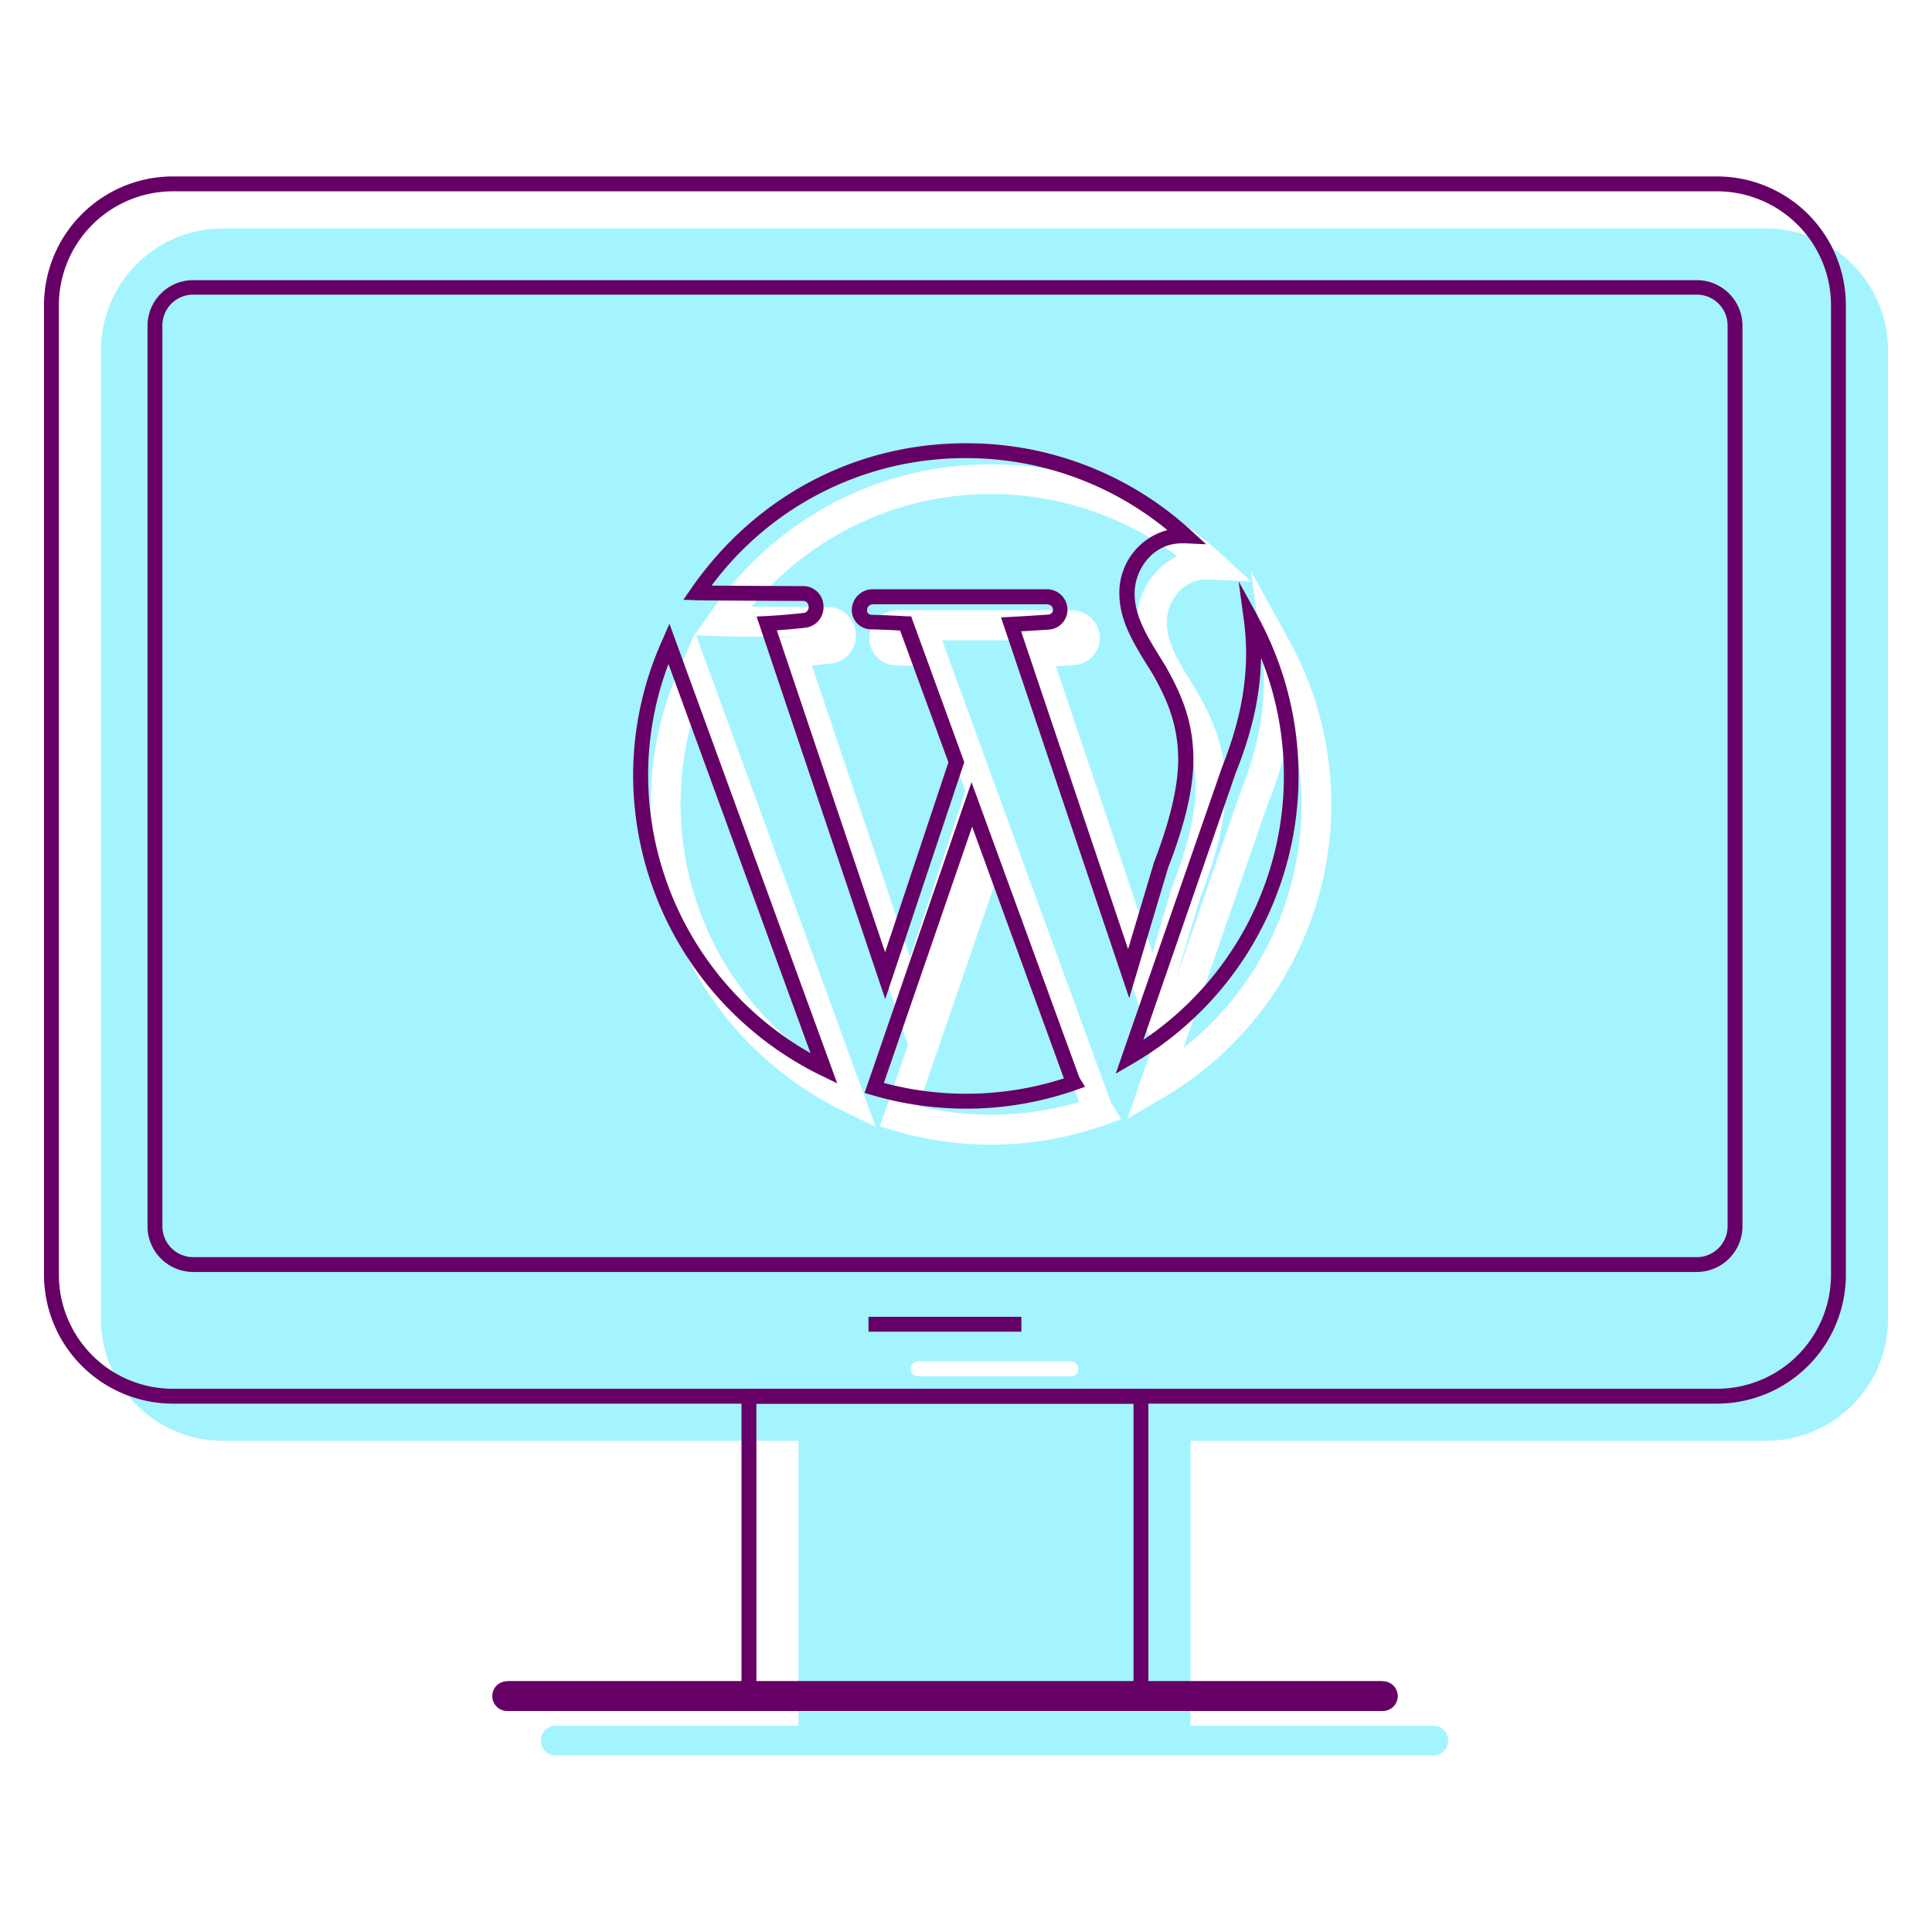 <svg id="Layer_1" data-name="Layer 1" xmlns="http://www.w3.org/2000/svg" viewBox="0 0 400 400"><title>Artboard 47 copy 14</title><path d="M140.9,166.54A64.76,64.76,0,0,0,170,220.34L143.62,148A63.71,63.71,0,0,0,140.9,166.54Z" style="fill:#a4f4ff"/><path d="M365.75,47.3H46A25.21,25.21,0,0,0,20.91,72.44V273.17A25.21,25.21,0,0,0,46,298.3H165.32v59H115.23a3.08,3.08,0,1,0,0,6.15H296.57a3.08,3.08,0,1,0,0-6.15H246.48v-59H365.75a25.21,25.21,0,0,0,25.14-25.13V72.44A25.21,25.21,0,0,0,365.75,47.3Zm-144,237.64H190.07a1.54,1.54,0,1,1,0-3.08h31.66a1.54,1.54,0,0,1,0,3.08Zm18.84-57.54-7.17,4.18,5.21-15-28.29-84H195.06l11.2,30.71h0L229.91,228a4,4,0,0,0,.26.48l1.94,3.24L228.55,233a70.46,70.46,0,0,1-43.28,1.12l-3.09-.9,5.82-16.9-28.31-84.18,4.05-.22,1.24-.07c-6.06,0-14.54-.08-15.58-.11l-5.26-.2,37.14,101.73-6.85-3.32a70.89,70.89,0,0,1-39.69-63.38,69.68,69.68,0,0,1,6.1-28.65l3.1-6.93.08.21,3-4.29c13.54-19.55,34.75-30.76,58.18-30.76a70.23,70.23,0,0,1,47.56,18.49l6.27,5.75-8.5-.41a3.11,3.11,0,0,1-.43,0h-.29c-5.08,0-8.23,4.6-8.23,8.86s2.36,8.06,5.35,12.89l.81,1.3c2.93,5.14,6,11.27,6,20.18,0,6.12-1.78,13.79-5.3,22.81l-4.85,16.28,13.17-38.1c3.35-8.36,4.91-15.66,4.91-23a48,48,0,0,0-.43-6.52L259,118.23l8,14.52a70.42,70.42,0,0,1-26.39,94.65Z" style="fill:#a4f4ff"/><path d="M223.42,228.16l-17-46.52L190.13,229A64.34,64.34,0,0,0,223.42,228.16Z" style="fill:#a4f4ff"/><path d="M245,217a64.2,64.2,0,0,0,22.2-67.35,73.39,73.39,0,0,1-4.7,16.73Z" style="fill:#a4f4ff"/><path d="M242.4,146.1l-.74-1.2c-3.23-5.21-6.28-10.13-6.28-16.13a15.1,15.1,0,0,1,8.35-13.63,64.22,64.22,0,0,0-88.07,10.47c5.07,0,12,.07,15.45.08a5.75,5.75,0,0,1,6.07,5.33,5.82,5.82,0,0,1-5.21,6.37c-.1,0-1.67.19-3.88.37l20.32,60.45,11.49-34.45-9.42-25.83c-2.71-.13-4.92-.19-4.95-.19A5.51,5.51,0,0,1,180,132a5.83,5.83,0,0,1,6-5.66h35.7a5.83,5.83,0,0,1,6,5.41,5.65,5.65,0,0,1-5.23,5.94h-.14l-3.72.25,20,59.29,4-13.44c3.27-8.35,4.92-15.32,4.92-20.69C247.55,155.74,245,150.66,242.4,146.1Z" style="fill:#a4f4ff"/><path d="M355.49,290.61H35.79A26.71,26.71,0,0,1,9.11,263.94V63.2A26.7,26.7,0,0,1,35.79,36.53h319.7A26.7,26.7,0,0,1,382.17,63.2V263.94A26.71,26.71,0,0,1,355.49,290.61Zm-319.7-251A23.62,23.62,0,0,0,12.19,63.2V263.94a23.62,23.62,0,0,0,23.6,23.59h319.7a23.62,23.62,0,0,0,23.6-23.59V63.2a23.62,23.62,0,0,0-23.6-23.59Z" style="fill:#606"/><path d="M351.3,263.35H40a9.47,9.47,0,0,1-9.46-9.46V67.42A9.47,9.47,0,0,1,40,58H351.3a9.47,9.47,0,0,1,9.46,9.46V253.89A9.47,9.47,0,0,1,351.3,263.35ZM40,61a6.38,6.38,0,0,0-6.38,6.38V253.89A6.39,6.39,0,0,0,40,260.28H351.3a6.39,6.39,0,0,0,6.38-6.39V67.42A6.38,6.38,0,0,0,351.3,61Z" style="fill:#606"/><path d="M237.76,352.7H153.52V287.53h84.24Zm-81.16-3.08h78.08v-59H156.6Z" style="fill:#606"/><rect x="104.97" y="348.08" width="181.34" height="6.16" style="fill:#606"/><path d="M286.31,354.24H105a3.08,3.08,0,1,1,0-6.16H286.31a3.08,3.08,0,0,1,0,6.16Z" style="fill:#606"/><rect x="179.81" y="272.63" width="31.66" height="3.08" style="fill:#606"/><path d="M137.08,132.63a68.25,68.25,0,0,0-6,28,69.33,69.33,0,0,0,38.83,62l3.42,1.66-34.73-95.15Zm-2.89,28a65,65,0,0,1,4.21-23.15l29.4,80.55A66.29,66.29,0,0,1,134.19,160.66Z" style="fill:#606"/><path d="M223.33,222.72l-22.19-60.78L179,226.28l1.55.45A69.28,69.28,0,0,0,200,229.54a68.59,68.59,0,0,0,22.87-3.91l1.78-.62-1-1.62A4.44,4.44,0,0,1,223.33,222.72ZM183,224.21l18.27-53.06,19,52.12A66,66,0,0,1,183,224.21Z" style="fill:#606"/><path d="M166.09,124.42a1.15,1.15,0,0,1,1.32,1.12,1.19,1.19,0,0,1-1.14,1.38s-3.66.42-7.62.63l-2,.1,26.63,79.21,16.36-49.06-11-30.2-1,0c-3.58-.22-7-.31-7.06-.31-.9,0-1.08-.55-1.07-1a1.25,1.25,0,0,1,1.4-1.18h35.7c1,0,1.37.55,1.4,1.07,0,.28-.06,1-1.08,1.07,0,0-3.64.26-7.68.47l-2,.11,26.54,78.82,8.08-27.07c3.46-8.87,5.21-16.38,5.21-22.32,0-8.52-3-14.44-5.78-19.37l-.8-1.3c-3-4.83-5.59-9-5.59-13.69,0-5,3.74-10.41,9.77-10.41a2.73,2.73,0,0,1,.41,0l.39,0,4.25.2-3.14-2.87A68.71,68.71,0,0,0,200,91.77c-22.93,0-43.67,11-56.92,30.1l-1.6,2.31,2.81.1C145.88,124.34,165.18,124.42,166.09,124.42ZM200,94.85a65.61,65.61,0,0,1,41.69,14.9,13.39,13.39,0,0,0-9.94,13.14c0,5.55,2.94,10.29,6.05,15.31l.77,1.25c2.59,4.54,5.36,10,5.36,17.8,0,5.57-1.7,12.72-5,21.26l-5.37,18-22.15-65.8c3.19-.18,5.72-.36,5.78-.36A4.13,4.13,0,0,0,221,126a4.26,4.26,0,0,0-4.47-4h-35.7a4.32,4.32,0,0,0-4.47,4.17,4,4,0,0,0,4,4.13s2.83.07,6,.24l10,27.29-13.11,39.32L160.83,130.5c3.17-.22,5.67-.51,5.79-.53a4.26,4.26,0,0,0,3.86-4.7,4.19,4.19,0,0,0-4.47-3.92c-.16,0-12.75-.06-18.68-.11A65.32,65.32,0,0,1,200,94.85Z" style="fill:#606"/><path d="M260.44,127.61l-4-7.26,1.11,8.2a51.18,51.18,0,0,1,.44,6.73c0,7.51-1.59,15-5,23.61L231,222.28l3.59-2.09a68.85,68.85,0,0,0,25.81-92.58Zm-23.7,87.62L255.85,160c3.44-8.59,5.11-16.18,5.23-23.81a65.78,65.78,0,0,1-24.34,79.08Z" style="fill:#606"/></svg>